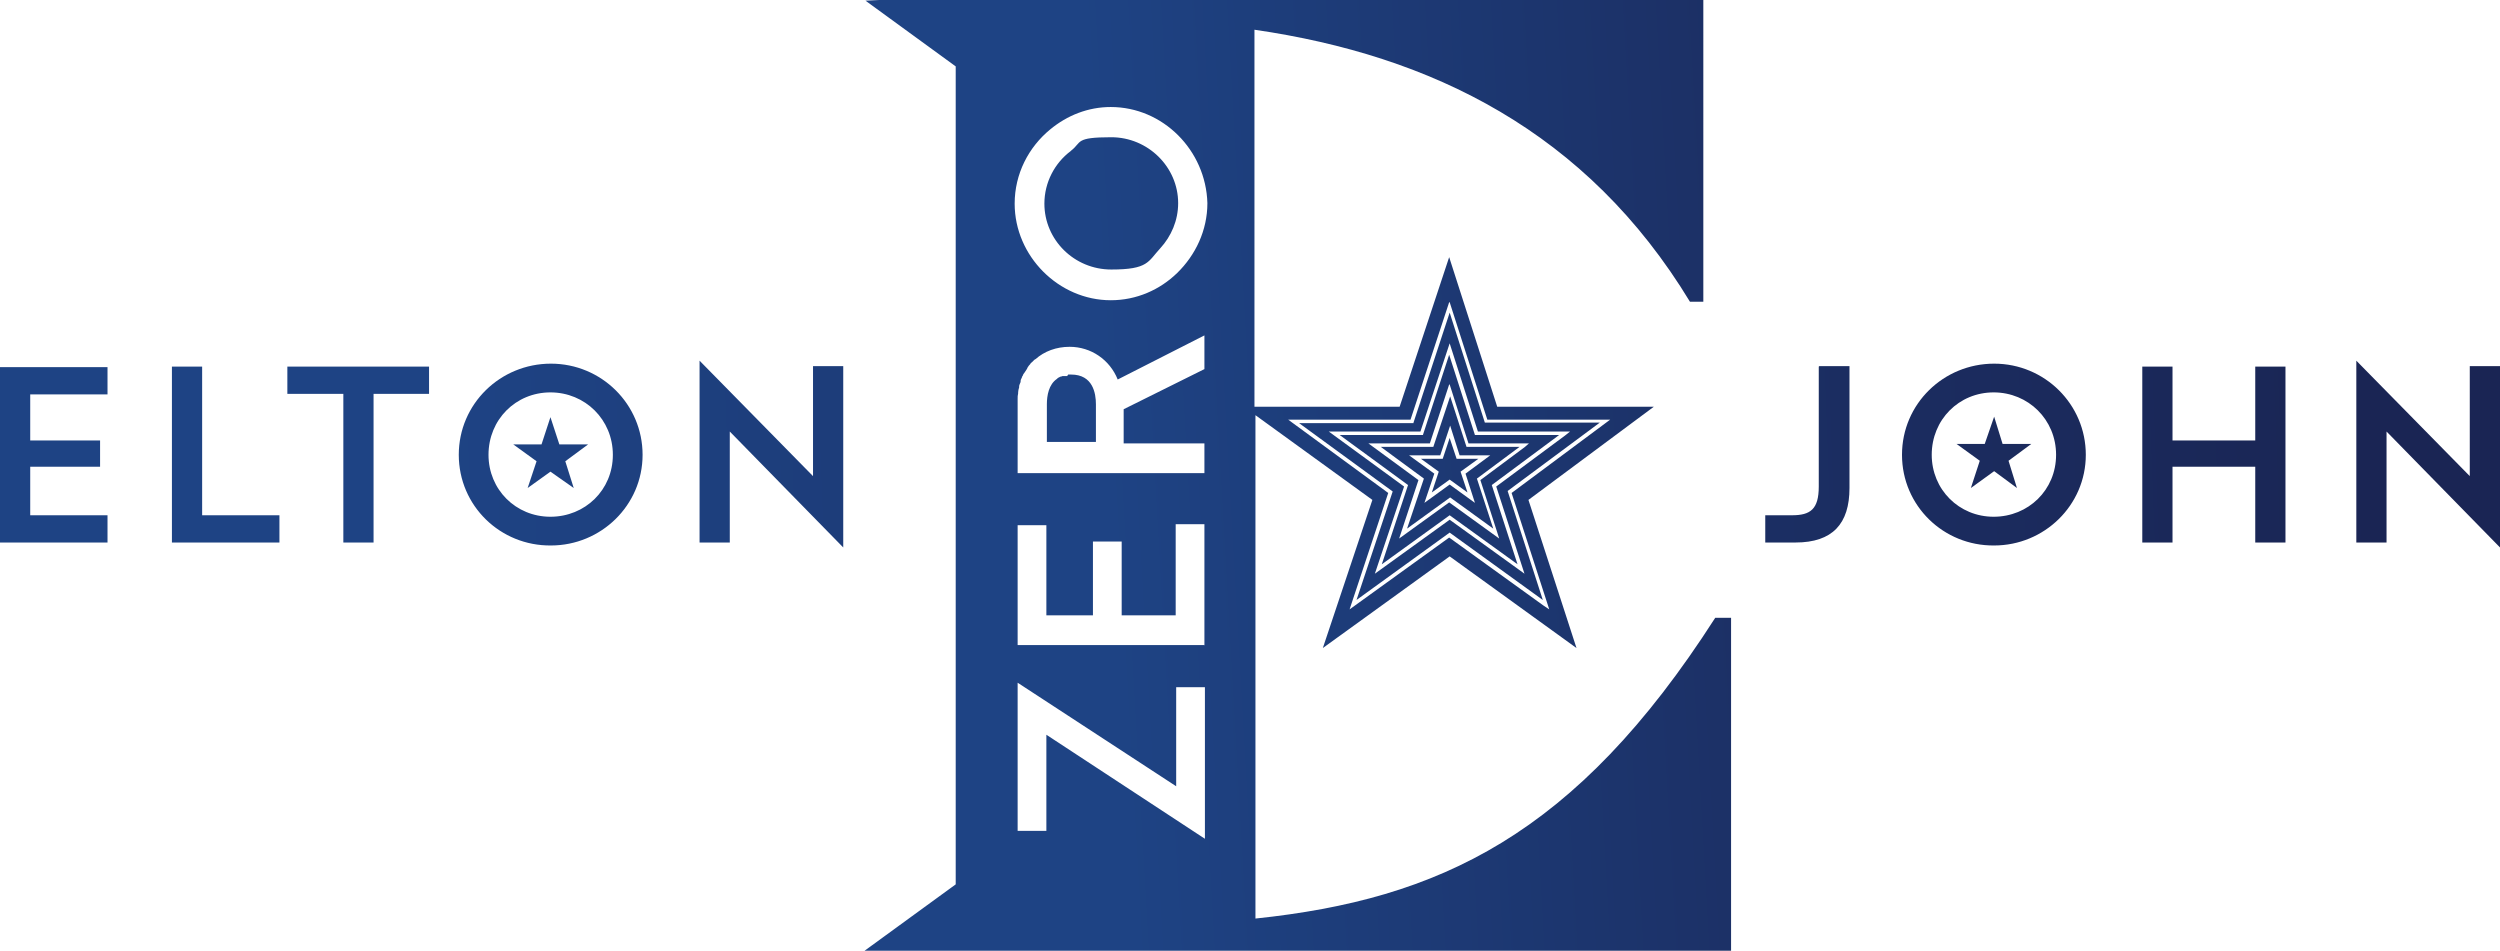<?xml version="1.0" encoding="UTF-8"?> <svg xmlns="http://www.w3.org/2000/svg" xmlns:xlink="http://www.w3.org/1999/xlink" id="Layer_1" version="1.1" viewBox="0 0 504.6 191.9"><defs><style> .st0 { fill: none; } .st1 { fill: url(#linear-gradient2); } .st2 { fill: url(#linear-gradient1); } .st3 { fill: url(#linear-gradient3); } .st4 { fill: url(#linear-gradient); } .st5 { clip-path: url(#clippath-1); } .st6 { clip-path: url(#clippath-3); } .st7 { clip-path: url(#clippath-2); } .st8 { clip-path: url(#clippath); } </style><clipPath id="clippath"><path class="st0" d="M291.2,92.6h-4.4l3.6,2.6-1.4,4.2,3.6-2.6,3.6,2.6-1.4-4.2,3.6-2.6h-4.4l-1.4-4.2-1.4,4.2ZM289.5,95.6l-5.1-3.7h6.3l2-6,1.9,6h6.2l-5,3.7,1.9,5.9-5.1-3.7-5.1,3.7,2-5.9ZM289.3,90.2h-10.6s8.7,6.4,8.7,6.4l-3.4,10.1,8.7-6.3,8.7,6.3-3.3-10.1,8.6-6.4h-10.7l-3.3-10.2-3.4,10.2ZM215.4,75.9s0,0-.1,0c-.2,0-.4,0-.6,0,0,0,0,0,0,0-.2,0-.3,0-.5.1,0,0,0,0,0,0-.2,0-.3.1-.5.2,0,0,0,0,0,0-.1,0-.3.2-.4.3,0,0,0,0,0,0-1.6,1.1-2,3.3-2,5.1v7.6h9.9v-7.6c0-2.2-.6-6-5-6s-.4,0-.6,0M292.6,77.6l3.8,11.9h12.2l-.8.7-9,6.7,3.8,11.8-10.1-7.3-10.1,7.3,3.9-11.8-10.1-7.4h12.4s3.9-11.9,3.9-11.9ZM287.3,87.8h-16.9s13.8,10.1,13.8,10.1l-5.3,16,13.7-9.9,13.7,9.9-5.2-16,13.6-10.1h-17l-5.2-16.2-5.3,16.2ZM292.6,69.3l5.7,17.8h18.6l-1,.8-13.9,10.3,5.7,17.6-1.1-.8-14-10.1-15.1,10.9,5.9-17.6-15.2-11.1h18.5s5.9-17.8,5.9-17.8ZM285.3,85.4h-23.1s18.9,13.8,18.9,13.8l-7.3,21.9,18.8-13.6,18.8,13.6-7.1-22,18.6-13.8h-23.2l-7.1-22.2-7.3,22.2ZM216.1,30.5c-3.2,2.4-5.3,6.3-5.3,10.6,0,7.3,6,13.3,13.5,13.3s7.4-1.6,9.9-4.3c2.2-2.4,3.6-5.6,3.6-9.1,0-7.3-6.1-13.3-13.5-13.3s-5.9,1-8.1,2.7M205.4,137.8h0c0,0,32,20.9,32,20.9v-20h5.8v30.6l-32-21h0v19.4h-5.8v-29.9ZM237.3,124.2h0v-18.4h0s0,0,0,0h5.8v24.4h0c0,.1-.1,0-.1,0h-37.6v-24.2h5.8v18.2h9.4v-14.9h5.8v14.9h11ZM243.1,67.7v6.8l-16.3,8.1h0v6.9h16.3v6h-37.7v-13.6c0-.4,0-.8,0-1.2,0,0,0-.1,0-.2,0-.4,0-.7.1-1.1,0,0,0-.1,0-.2,0-.3.1-.7.2-1,0,0,0-.1,0-.2,0-.3.2-.6.3-.9,0,0,0-.1,0-.2,0-.3.2-.5.3-.8,0,0,0-.2.1-.2.1-.3.2-.5.4-.7,0,0,.1-.2.2-.3.1-.2.3-.4.4-.7,0,0,.1-.2.2-.3.1-.2.3-.3.4-.5,0-.1.2-.2.3-.3.1-.1.3-.3.4-.4,0,0,.2-.2.3-.2,1.8-1.6,4.2-2.5,6.9-2.5,4.3,0,8.1,2.6,9.7,6.6l17.3-8.8ZM292.6,61l7.6,23.7h24.8l-19.9,14.8,7.6,23.5-1.2-.8-19-13.7-20.1,14.5,7.8-23.5-20.2-14.8h24.7s7.8-23.7,7.8-23.7ZM204.8,41.1c0-6,2.8-11.4,7.2-15,3.4-2.8,7.6-4.5,12.2-4.5,10.5,0,19.2,8.7,19.5,19.4,0,5.5-2.4,10.5-6.1,14.1-3.5,3.4-8.2,5.5-13.4,5.5-10.5,0-19.4-8.9-19.4-19.5M174.5,0h0s18.4,13.4,18.4,13.4v165.1l-18.4,13.4h174.9s0-67.2,0-67.2h-3.2c-28.2,44-55.8,56.8-92.8,60.7v-101.6l23.6,17.1-10,29.9,25.6-18.5,25.6,18.5-9.7-29.9,25.3-18.8h-31.6l-9.7-30.2-10,30.2h-29.3V6c35.8,5.2,67.1,20.6,87.9,54.9h2.7V0h-169.5Z"></path></clipPath><linearGradient id="linear-gradient" x1="-343.2" y1="517.3" x2="-342.2" y2="517.3" gradientTransform="translate(85665.4 128971.6) scale(249.1 -249.1)" gradientUnits="userSpaceOnUse"><stop offset="0" stop-color="#1e4384"></stop><stop offset=".2" stop-color="#1e4384"></stop><stop offset="1" stop-color="#1a2554"></stop><stop offset="1" stop-color="#1a2554"></stop></linearGradient><clipPath id="clippath-1"><path class="st0" d="M0,74v35.5h21.7v-5.5H6.1v-9.8h14.1v-5.3H6.1v-9.3h15.6v-5.5H0ZM34.7,74v35.5h21.7v-5.5h-15.6v-30h-6.1ZM58,74v5.5h11.3v30h6.1v-30h11.2v-5.5h-28.6ZM367.1,74v24.2c0,4.6-1.7,5.8-5.4,5.8h-5.4v5.5h6.1c7.5,0,10.9-3.8,10.9-11v-24.6h-6.1ZM455.2,74v14.9h-16.7v-14.9h-6.1v35.5h6.1v-15.3h16.7v15.3h6.1v-35.5h-6.1ZM98.6,91.8c0-7.1,5.5-12.6,12.5-12.6s12.6,5.5,12.6,12.6-5.6,12.5-12.6,12.5-12.5-5.5-12.5-12.5M92.6,91.8c0,10.3,8.4,18.4,18.6,18.3,10.1,0,18.5-8.1,18.5-18.3s-8.3-18.4-18.5-18.4-18.6,8.1-18.6,18.4M389.9,91.8c0-7.1,5.5-12.6,12.5-12.6s12.6,5.5,12.6,12.6-5.6,12.5-12.6,12.5-12.5-5.5-12.5-12.5M383.9,91.8c0,10.3,8.4,18.4,18.6,18.3,10.1,0,18.5-8.1,18.5-18.3s-8.3-18.4-18.5-18.4-18.6,8.1-18.6,18.4M141.2,109.5h6.1v-22.4l22.9,23.4v-36.6h-6.1v22.2l-22.9-23.3v36.7ZM475.6,109.5h6.1v-22.4l22.9,23.4v-36.6h-6.1v22.2l-22.9-23.3v36.7Z"></path></clipPath><linearGradient id="linear-gradient1" x1="-343.2" y1="517.3" x2="-342.2" y2="517.3" gradientTransform="translate(168090.6 253474.7) scale(489.8 -489.8)" gradientUnits="userSpaceOnUse"><stop offset="0" stop-color="#1e4384"></stop><stop offset=".2" stop-color="#1e4384"></stop><stop offset="1" stop-color="#1a2554"></stop><stop offset="1" stop-color="#1a2554"></stop></linearGradient><clipPath id="clippath-2"><polygon class="st0" points="109.3 89.7 103.6 89.7 108.3 93.1 106.5 98.5 111.1 95.2 115.8 98.5 114.1 93.1 118.7 89.7 112.9 89.7 111.1 84.2 109.3 89.7"></polygon></clipPath><linearGradient id="linear-gradient2" x1="-343.2" y1="517.3" x2="-342.2" y2="517.3" gradientTransform="translate(168090.9 253473.6) scale(489.8 -489.8)" gradientUnits="userSpaceOnUse"><stop offset="0" stop-color="#1e4384"></stop><stop offset=".2" stop-color="#1e4384"></stop><stop offset="1" stop-color="#1a2554"></stop><stop offset="1" stop-color="#1a2554"></stop></linearGradient><clipPath id="clippath-3"><polygon class="st0" points="400.6 89.6 394.9 89.6 399.6 93 397.8 98.5 402.5 95.1 407.1 98.5 405.4 93 410 89.6 404.2 89.6 402.5 84.1 400.6 89.6"></polygon></clipPath><linearGradient id="linear-gradient3" x1="-343.2" y1="517.3" x2="-342.2" y2="517.3" gradientTransform="translate(168090.5 253473.9) scale(489.8 -489.8)" gradientUnits="userSpaceOnUse"><stop offset="0" stop-color="#1e4384"></stop><stop offset=".2" stop-color="#1e4384"></stop><stop offset="1" stop-color="#1a2554"></stop><stop offset="1" stop-color="#1a2554"></stop></linearGradient></defs><g class="st8"><rect class="st4" x="169.8" y="-4.2" width="184.2" height="200.3" transform="translate(-4.4 13.1) rotate(-2.8)"></rect></g><g class="st5"><rect class="st2" x="-.4" y="66.2" width="505.4" height="51" transform="translate(-2.3 6.7) rotate(-1.5)"></rect></g><g class="st7"><rect class="st1" x="103.4" y="84" width="15.5" height="14.8" transform="translate(-2.4 3) rotate(-1.5)"></rect></g><g class="st6"><rect class="st3" x="394.7" y="83.9" width="15.5" height="14.8" transform="translate(-2.3 10.7) rotate(-1.5)"></rect></g></svg> 